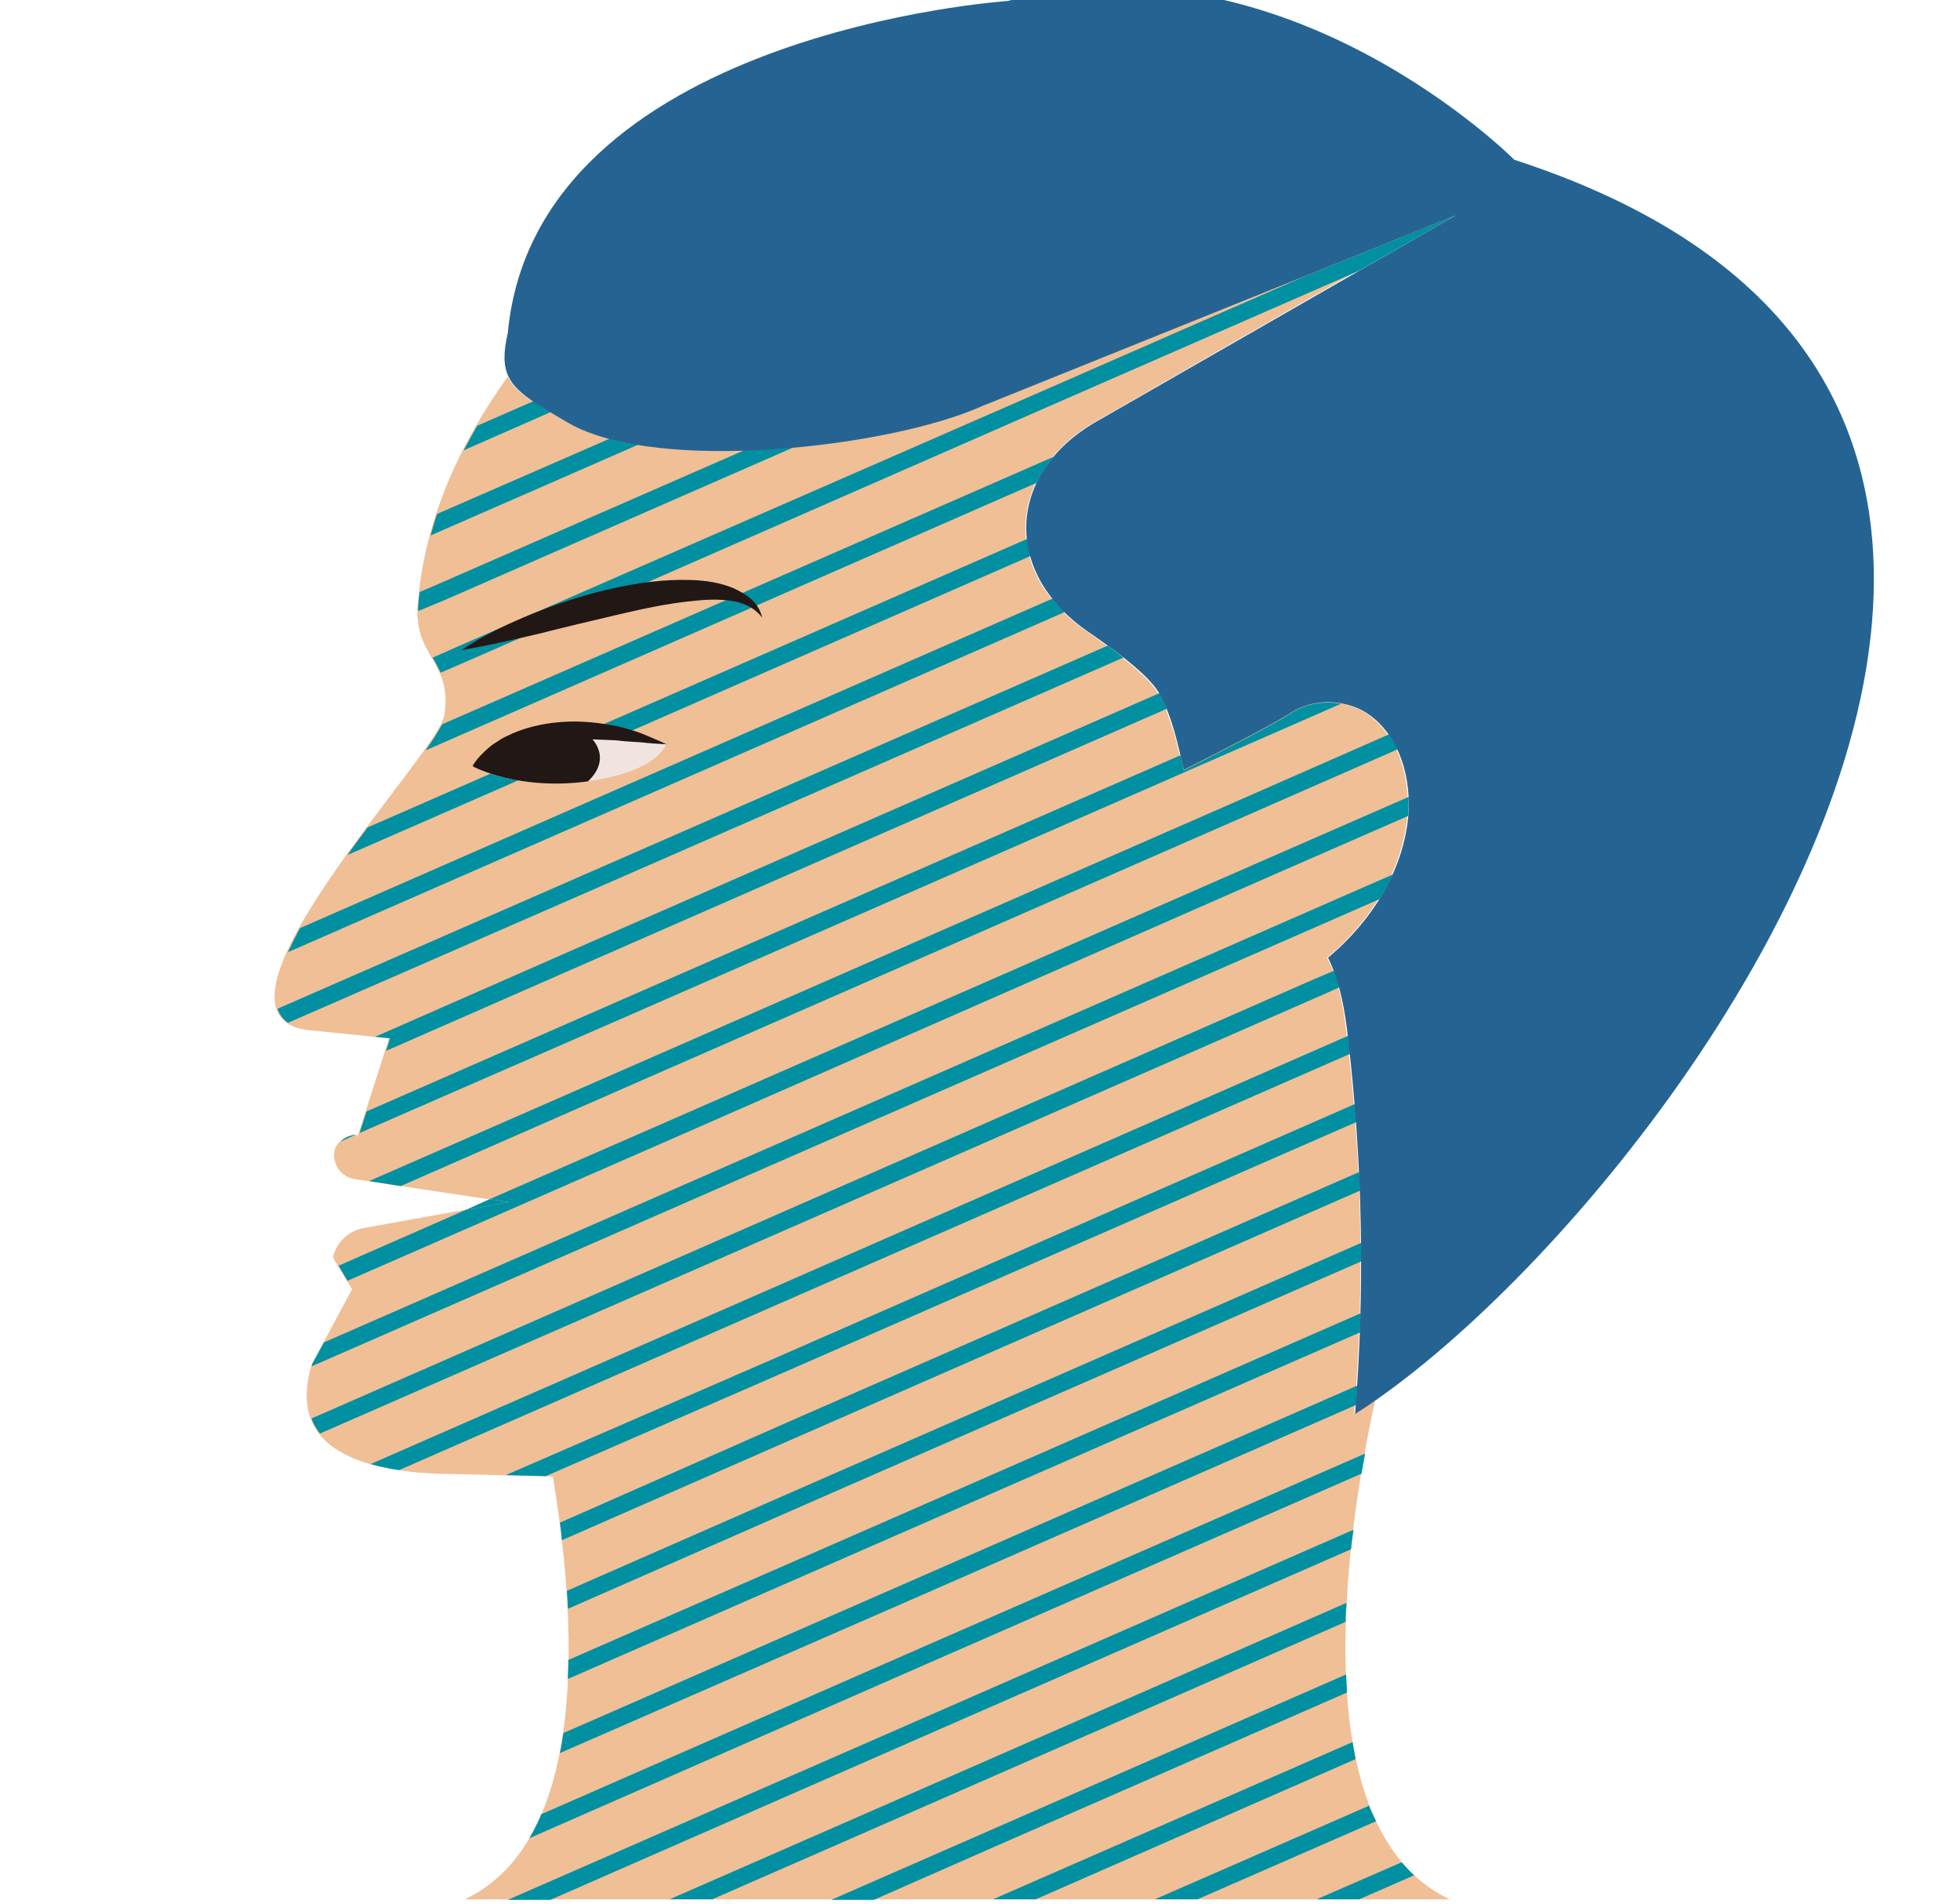 <?xml version="1.0" encoding="utf-8"?>
<!-- Generator: Adobe Illustrator 25.3.1, SVG Export Plug-In . SVG Version: 6.00 Build 0)  -->
<svg version="1.1" id="レイヤー_1" xmlns="http://www.w3.org/2000/svg" xmlns:xlink="http://www.w3.org/1999/xlink" x="0px"
	 y="0px" width="391.4px" height="380.1px" viewBox="0 0 391.4 380.1" style="enable-background:new 0 0 391.4 380.1;"
	 xml:space="preserve">
<style type="text/css">
	.st0{fill:#F0BF96;}
	.st1{fill:#0090A2;}
	.st2{fill:#FCE8DC;}
	.st3{fill:#266392;}
	.st4{fill:#F1E4E0;}
	.st5{fill:#211714;}
	.st6{fill:none;}
	.st7{opacity:0.6;}
	.st8{fill:#FFFFFF;}
	.st9{fill:#F3CCC1;}
	.st10{fill:#E61F19;}
	.st11{fill:#F3CDC2;}
	.st12{fill:#ED7C8C;}
	.st13{fill:#266392;stroke:#256492;stroke-width:0;stroke-miterlimit:10;}
	.st14{fill:none;stroke:#FCE8DC;stroke-width:1.132;stroke-linecap:round;stroke-linejoin:round;stroke-miterlimit:10;}
	.st15{fill:none;stroke:#72BFC5;stroke-width:0.943;stroke-miterlimit:10;}
	.st16{fill:#72BFC5;}
	.st17{fill:#F7C96B;}
	.st18{fill:#FCE7DB;}
	.st19{fill:none;stroke:#231815;stroke-width:1.436;stroke-miterlimit:10;}
	.st20{fill:none;stroke:#FCE8DC;stroke-width:1.062;stroke-linecap:round;stroke-linejoin:round;stroke-miterlimit:10;}
	.st21{fill:none;stroke:#FCE8DC;stroke-width:2.573;stroke-linecap:round;stroke-linejoin:round;stroke-miterlimit:10;}
	.st22{fill:#FDE7AC;}
	.st23{opacity:0.3;fill:#FFFFFF;}
	.st24{fill:#DBDCDC;}
	.st25{fill:#F6C7C8;}
	.st26{fill:#717071;}
	.st27{fill:none;stroke:#717071;stroke-width:1.993;stroke-linejoin:round;stroke-miterlimit:10;}
	.st28{fill:#231815;}
	.st29{fill:none;stroke:#FCE8DC;stroke-width:1.834;stroke-linecap:round;stroke-linejoin:round;stroke-miterlimit:10;}
	.st30{fill:#EF91A4;}
	.st31{fill:#256492;}
	.st32{fill:#FEF1EA;}
	.st33{fill:#C3B4A8;}
	.st34{fill:none;stroke:#FCE8DC;stroke-width:3.599;stroke-linecap:round;stroke-linejoin:round;stroke-miterlimit:10;}
</style>
<g>
	<g>
		<g>
			<path class="st0" d="M289.5,379.2H92.8c25.4-12,22.2-56.9,17.6-84.4l-19-0.5c-16.2,0-34.8-3.5-29.1-22l8-14.9l-3.8-6.3
				c0.6-3,3-5.3,6-5.9l28.9-5.2l-30.6-4.6c-2.9-0.5-4.7-3.3-3.9-6.1c0,0,1.1-2.8,4.6-2.7l6.2-19.3l-16.7-1.7
				c-23.2-3.8,26.4-55,27.7-62.7c1.8-10.7-6-11.7-5.3-21.9c1.2-16.6,8.1-32,18-45.8c1.6,3.3,5.5,5.5,12,9.2
				c17.7,10.1,64.1,4.9,82.7-3.5l94.4-38l-71.8,41.3c-17.8,10.3-18.7,30-1.8,41.8c7.5,5.2,12.9,9.6,14.6,12.8
				c2.4,4.6,3.6,9.8,4.7,14.9c9-4.6,18.5-9.5,21.4-11.4c4.5-3,11.4-2.8,15.9,0.6c6,4.5,8.2,12.8,7.5,20.3c-1.1,11-7.5,20.9-16,28
				c2.5,4.8,3.4,10.6,4,16.1c3,24.9,3.5,50.1,1.4,75c1.4-0.9,2.8-1.8,4.2-2.8C270.1,300.5,258.4,364.5,289.5,379.2z"/>
			<g>
				<path class="st1" d="M88.8,119.8l69.7-30.5c-3.3,0.3-6.6,0.5-9.9,0.6l-62,27.1v0l-2.8,1.2c-0.1,0.9-0.2,1.8-0.3,2.7
					c0,0.4,0,0.8,0,1.1L88.8,119.8L88.8,119.8z"/>
				<path class="st1" d="M106.5,80.1L95.3,85c-0.9,1.6-1.8,3.2-2.7,4.9l17.3-7.6C108.6,81.5,107.5,80.8,106.5,80.1z"/>
				<path class="st1" d="M121.7,87.6l-34.4,15c-0.5,1.4-0.9,2.8-1.3,4.3l41.4-18.1C125.4,88.5,123.5,88.1,121.7,87.6z"/>
				<path class="st1" d="M258.6,186.9L258.6,186.9l16.9-7.4c1-1.6,1.9-3.2,2.6-4.9l-20.1,8.8l0,0l-118.6,51.9l-74.7,32.7l-2.3,4.2
					c-0.1,0.2-0.1,0.4-0.2,0.6l77.7-34L258.6,186.9z"/>
				<path class="st1" d="M120,191l113-49.5c-0.4-0.9-0.8-1.9-1.3-2.8c-0.1-0.1-0.1-0.2-0.2-0.3l-113.8,49.8v0L74.9,207l3,0.3
					l-0.8,2.5L120,191L120,191z"/>
				<path class="st1" d="M109.6,167.3l103-45.1c-0.9-0.9-1.7-1.8-2.4-2.7l-102.8,45v0l-47.5,20.8c-0.9,1.7-1.7,3.3-2.4,4.8
					L109.6,167.3L109.6,167.3z"/>
				<path class="st1" d="M99.2,143.6L207,96.4c0.9-1.8,2-3.6,3.4-5.2L97,140.8v0l-8.7,3.8c-0.7,1.3-1.8,3.1-3.3,5.2L99.2,143.6
					L99.2,143.6z"/>
				<path class="st1" d="M68,227.9l3.1-1.4C69.6,226.7,68.6,227.3,68,227.9z"/>
				<path class="st1" d="M125.2,202.9L125.2,202.9L243.8,151v0l24-10.5c-3.5-0.6-7.2,0-10,1.9c-2.9,1.9-12.3,6.8-21.4,11.4
					c-0.2-1-0.4-2-0.7-3L123,200.1v0l-49.8,21.8l-1.4,4.3L125.2,202.9z"/>
				<path class="st1" d="M104.4,155.4l101.4-44.4c-0.3-1.1-0.5-2.3-0.7-3.4l-102.9,45v0l-28.8,12.6c-1.3,1.8-2.7,3.6-4,5.5
					L104.4,155.4L104.4,155.4z"/>
				<path class="st1" d="M129.5,215.1L249,162.8v0l30.1-13.2c-0.5-1-1.1-2-1.7-3l-30.5,13.4v0L129,211.6l0,0l-55.3,24.2l6.3,1
					L129.5,215.1L129.5,215.1z"/>
				<polygon class="st1" points="97.8,239.4 92.9,241.6 101.6,240 				"/>
				<path class="st1" d="M254.2,174.7L254.2,174.7l27-11.8c0.1-1.2,0.1-2.5,0.1-3.8L252,171.9v0l-117.8,51.6l-36.4,15.9l3.8,0.6
					l-8.7,1.6l-25.3,11.1l1.8,3l65.4-28.6L254.2,174.7z"/>
				<path class="st1" d="M114.8,179.2l109.5-47.9c-1-0.8-2-1.6-3.1-2.4l-108.6,47.5v0l-57.2,25c0.4,1.1,1.1,2.1,2.1,2.8L114.8,179.2
					L114.8,179.2z"/>
				<path class="st1" d="M94,131.7l117.8-51.6l0,0l59.5-26L290.7,43l-30.5,12.3l-48.9,21.4l0,0L91.8,128.9v0l-5.4,2.4
					c0.6,1,1.1,2,1.6,3L94,131.7L94,131.7z"/>
				<path class="st1" d="M182.3,333.4l89.6-39.2c0.2-1.4,0.5-2.7,0.7-4l-92.6,40.5v0l-71.9,31.5c-0.7,1.7-1.5,3.3-2.4,4.8
					L182.3,333.4L182.3,333.4z"/>
				<path class="st1" d="M187.5,345.3l82.3-36c0.1-1.3,0.3-2.6,0.5-3.9l-85,37.2v0l-83.9,36.7h8.5L187.5,345.3L187.5,345.3z"/>
				<path class="st1" d="M177.1,321.5l93.7-41c0.1-1.3,0.2-2.6,0.3-3.9l-96.2,42.1v0l-62.4,27.3c-0.2,1.4-0.4,2.7-0.7,4L177.1,321.5
					L177.1,321.5z"/>
				<path class="st1" d="M166.7,297.8l105.2-46c0-1.2,0-2.5,0-3.7l-107.4,47v0l-51.3,22.5c0.1,1.2,0.2,2.4,0.2,3.6L166.7,297.8
					L166.7,297.8z"/>
				<path class="st1" d="M145.1,250.7l119.5-52.3v0l2.9-1.3c-0.3-1.1-0.7-2.2-1.1-3.3l-4,1.7v0l-117.8,51.6l0,0l-82.4,36.1
					c0.4,1.1,1,2.1,1.7,3L145.1,250.7L145.1,250.7z"/>
				<path class="st1" d="M191.8,357.5l76.9-33.7c0-1.3,0.1-2.5,0.2-3.8l-77.6,34l0,0l-57.6,25.2h8.5L191.8,357.5L191.8,357.5z"/>
				<path class="st1" d="M271.6,266c0-1.3,0.1-2.5,0.1-3.8l-101.2,44.3l-57,24.9c0,1.3-0.1,2.5-0.1,3.8l57.6-25.2L271.6,266z"/>
				<path class="st1" d="M161.5,285.9l110.1-48.2c0-1.2-0.1-2.4-0.2-3.7l-112.2,49.1v0L111.8,304c0.2,1.2,0.3,2.3,0.4,3.5
					L161.5,285.9L161.5,285.9z"/>
				<path class="st1" d="M150.3,262.6l119.3-52.2c-0.1-1-0.2-2.1-0.3-3.1c0-0.2,0-0.3-0.1-0.5l-1.6,0.7v0l-117.8,51.6l0,0
					l-75.8,33.2c1.8,0.5,3.7,0.9,5.7,1.2L150.3,262.6L150.3,262.6z"/>
				<path class="st1" d="M156.3,274.1L270.9,224c-0.1-1.2-0.2-2.4-0.3-3.6l-116.4,51v0L101,294.5l8,0.2L156.3,274.1L156.3,274.1z"/>
				<path class="st1" d="M282.4,374.4c-0.9-0.8-1.7-1.7-2.5-2.6l-17,7.4h8.5L282.4,374.4z"/>
				<path class="st1" d="M270.1,347.8l-68.4,29.9l-3.4,1.5h8.5l63.9-28C270.5,350.1,270.3,349,270.1,347.8z"/>
				<path class="st1" d="M273.4,360.5l-42.8,18.7h8.5l35.7-15.6C274.3,362.6,273.8,361.6,273.4,360.5z"/>
				<path class="st1" d="M197.9,369l71.1-31.1c-0.1-1.2-0.1-2.4-0.2-3.6l-73.1,32v0l-29.7,13h8.5L197.9,369L197.9,369z"/>
			</g>
			<path class="st31" d="M374.2,115.6c0,62.2-59.9,136.3-99.4,163.9c-1.4,1-2.8,1.9-4.2,2.8c2-24.9,1.5-50.1-1.4-75
				c-0.6-5.5-1.6-11.2-4-16.1c8.5-7.1,14.9-17,16-28c0.7-7.5-1.5-15.8-7.5-20.3c-4.5-3.4-11.4-3.6-15.9-0.6
				c-2.9,1.9-12.3,6.8-21.4,11.4c-1.2-5.2-2.3-10.4-4.7-14.9c-1.6-3.2-7-7.6-14.6-12.8c-16.9-11.8-16.1-31.5,1.8-41.8L290.7,43
				l-94.4,38c-18.6,8.4-65,13.6-82.7,3.5c-6.4-3.7-10.4-6-12-9.2c-1.1-2.2-1.1-4.9-0.2-8.8C107,6.5,201.2,0.2,201.2,0.2
				C256.8-14,302.4,31.9,302.4,31.9C355.1,49,374.2,80.4,374.2,115.6z"/>
			<path class="st4" d="M133,148.5c-28.5-8.3-38.7,4.5-38.7,4.5s10.7,5.8,26.9,2.3C132,153,133,148.5,133,148.5z"/>
			<path class="st5" d="M119.8,151.3c0,1.7-0.9,3.3-2.4,4.7c-14.1,1.9-23-3-23-3s6-7.6,21.8-7.3
				C118.4,147.2,119.8,149.2,119.8,151.3z"/>
			<g>
				<path class="st5" d="M94.3,153c0.9-1.5,2.2-2.8,3.5-3.9c0.7-0.6,1.5-1,2.2-1.5c0.8-0.5,1.6-0.8,2.4-1.2
					c3.3-1.4,6.8-2.1,10.4-2.3c3.5-0.2,7,0.2,10.5,0.9c1.7,0.4,3.4,0.9,5,1.5c1.6,0.7,3.2,1.3,4.8,2.1c-1.8-0.1-3.4-0.2-5.1-0.4
					c-1.7-0.1-3.4-0.2-5-0.4c-3.3-0.1-6.6-0.4-9.9-0.1c-3.3,0.2-6.5,0.6-9.6,1.4c-1.5,0.5-3.1,0.9-4.6,1.6
					C97.2,151.2,95.7,152,94.3,153z"/>
			</g>
			<g>
				<path class="st5" d="M92.1,129.8c4.5-3,9.4-5.3,14.3-7.3c5-2,10.1-3.7,15.4-4.9c5.3-1.2,10.7-2,16.3-1.8
					c2.8,0.1,5.6,0.5,8.3,1.6c1.3,0.6,2.6,1.3,3.7,2.3c1.1,1,1.8,2.3,2.1,3.6c-1.7-2.2-4.1-3.1-6.5-3.4c-2.4-0.3-5-0.2-7.5,0.1
					c-5.1,0.5-10.1,1.6-15.2,2.8c-5.1,1.2-10.2,2.4-15.3,3.7C102.6,127.7,97.4,128.9,92.1,129.8z"/>
			</g>
		</g>
	</g>
</g>
</svg>
